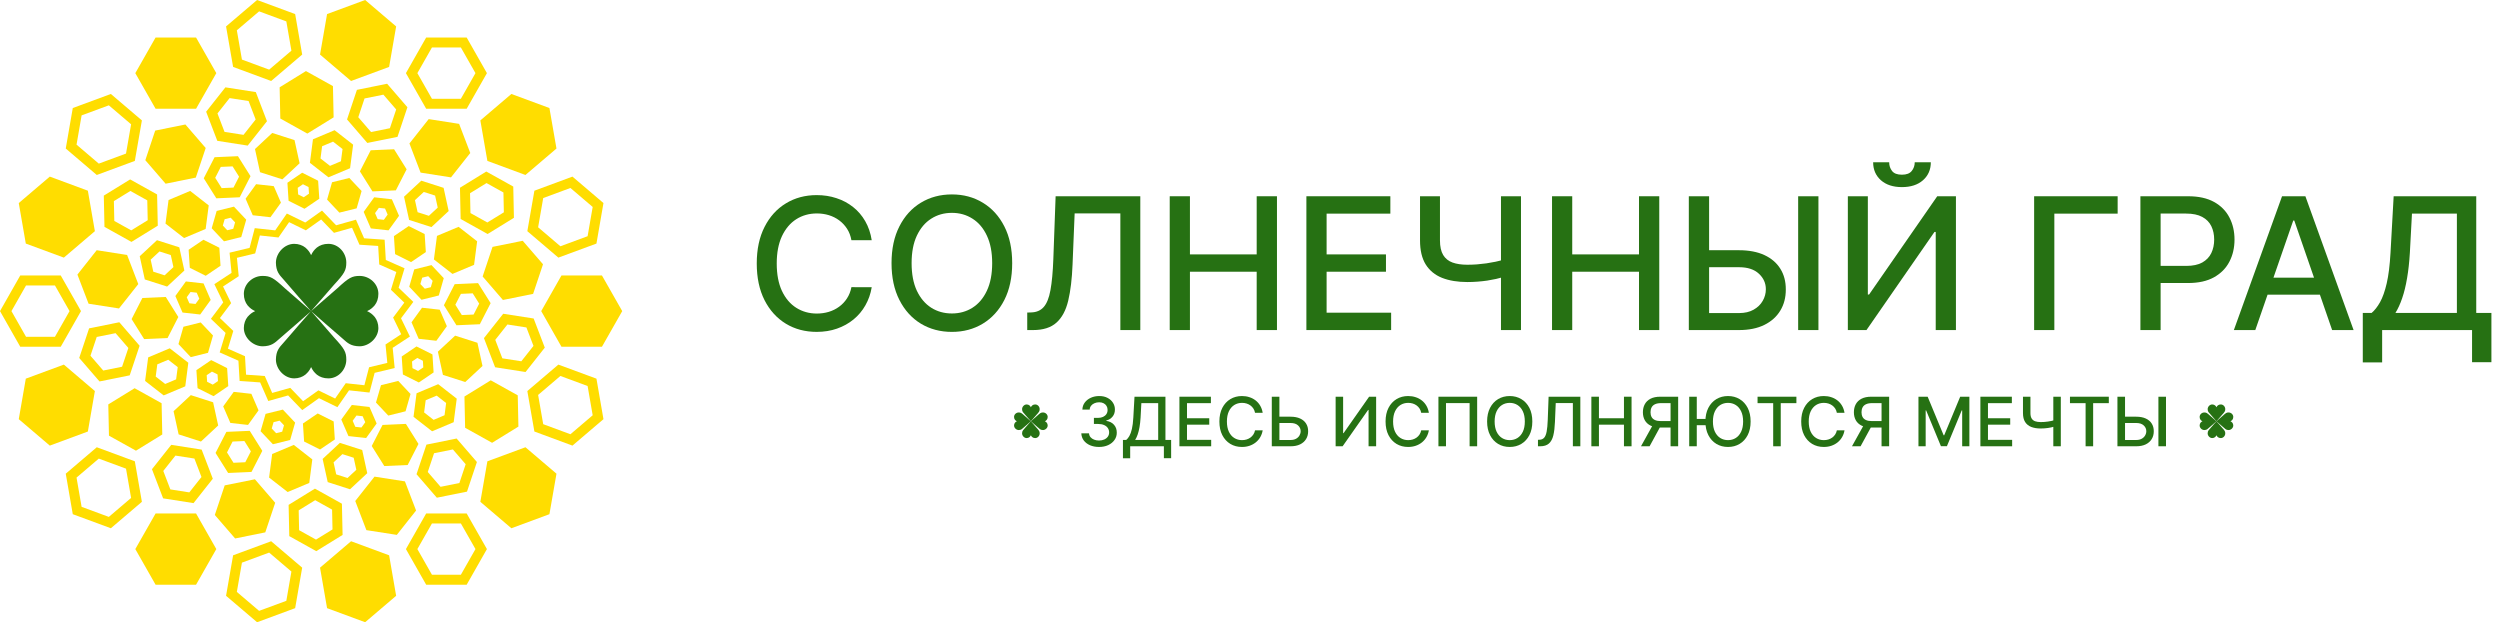 <?xml version="1.0" encoding="UTF-8"?> <svg xmlns="http://www.w3.org/2000/svg" width="225" height="56" viewBox="0 0 225 56" fill="none"> <path d="M78.455 21.62H76.628C76.558 21.23 76.427 20.887 76.236 20.59C76.044 20.294 75.81 20.042 75.533 19.836C75.256 19.629 74.946 19.473 74.602 19.367C74.262 19.262 73.901 19.21 73.519 19.21C72.828 19.21 72.209 19.383 71.662 19.73C71.12 20.077 70.691 20.586 70.374 21.257C70.062 21.928 69.906 22.747 69.906 23.715C69.906 24.69 70.062 25.513 70.374 26.183C70.691 26.854 71.122 27.361 71.668 27.705C72.215 28.048 72.83 28.22 73.513 28.22C73.892 28.22 74.251 28.169 74.59 28.067C74.934 27.962 75.244 27.808 75.521 27.605C75.799 27.402 76.033 27.155 76.224 26.862C76.419 26.566 76.554 26.226 76.628 25.844L78.455 25.85C78.358 26.439 78.168 26.981 77.887 27.477C77.61 27.968 77.253 28.393 76.816 28.752C76.382 29.107 75.886 29.382 75.328 29.577C74.77 29.772 74.161 29.869 73.501 29.869C72.463 29.869 71.538 29.624 70.726 29.132C69.914 28.637 69.273 27.929 68.805 27.009C68.34 26.088 68.108 24.99 68.108 23.715C68.108 22.435 68.342 21.337 68.811 20.421C69.279 19.5 69.919 18.794 70.731 18.303C71.543 17.807 72.467 17.56 73.501 17.56C74.138 17.56 74.731 17.651 75.281 17.835C75.836 18.014 76.333 18.279 76.775 18.63C77.216 18.977 77.581 19.403 77.87 19.906C78.158 20.405 78.354 20.977 78.455 21.62Z" fill="#267113"></path> <path d="M91.097 23.684C91.097 24.97 90.861 26.076 90.39 27.001C89.919 27.922 89.274 28.631 88.454 29.129C87.638 29.623 86.71 29.87 85.67 29.87C84.627 29.87 83.695 29.623 82.875 29.129C82.059 28.631 81.415 27.92 80.945 26.995C80.474 26.07 80.238 24.966 80.238 23.684C80.238 22.399 80.474 21.295 80.945 20.374C81.415 19.449 82.059 18.739 82.875 18.245C83.695 17.747 84.627 17.498 85.67 17.498C86.71 17.498 87.638 17.747 88.454 18.245C89.274 18.739 89.919 19.449 90.39 20.374C90.861 21.295 91.097 22.399 91.097 23.684ZM89.296 23.684C89.296 22.704 89.137 21.879 88.819 21.209C88.505 20.535 88.073 20.025 87.524 19.68C86.979 19.331 86.361 19.157 85.67 19.157C84.976 19.157 84.356 19.331 83.811 19.68C83.265 20.025 82.834 20.535 82.516 21.209C82.202 21.879 82.045 22.704 82.045 23.684C82.045 24.664 82.202 25.491 82.516 26.166C82.834 26.836 83.265 27.346 83.811 27.695C84.356 28.04 84.976 28.212 85.67 28.212C86.361 28.212 86.979 28.04 87.524 27.695C88.073 27.346 88.505 26.836 88.819 26.166C89.137 25.491 89.296 24.664 89.296 23.684Z" fill="#267113"></path> <path d="M92.451 29.706V28.13L92.805 28.118C93.283 28.106 93.66 27.944 93.935 27.63C94.213 27.316 94.415 26.811 94.541 26.113C94.67 25.415 94.757 24.484 94.8 23.32L95.006 17.663H102.627V29.706H100.832V19.204H96.718L96.53 23.802C96.479 25.092 96.35 26.176 96.141 27.054C95.934 27.928 95.581 28.588 95.082 29.035C94.588 29.482 93.884 29.706 92.969 29.706H92.451Z" fill="#267113"></path> <path d="M105.275 29.706V17.663H107.094V22.896H113.102V17.663H114.927V29.706H113.102V24.455H107.094V29.706H105.275Z" fill="#267113"></path> <path d="M117.575 29.706V17.663H125.132V19.227H119.394V22.896H124.737V24.455H119.394V28.142H125.202V29.706H117.575Z" fill="#267113"></path> <path d="M127.802 17.663H129.597V21.638C129.597 22.191 129.693 22.628 129.885 22.949C130.078 23.267 130.356 23.492 130.721 23.626C131.09 23.759 131.537 23.826 132.063 23.826C132.341 23.826 132.624 23.816 132.91 23.796C133.201 23.773 133.489 23.741 133.775 23.702C134.062 23.659 134.338 23.61 134.605 23.555C134.876 23.496 135.127 23.431 135.359 23.361V24.907C135.131 24.982 134.89 25.049 134.635 25.107C134.384 25.162 134.121 25.211 133.846 25.254C133.571 25.294 133.285 25.325 132.987 25.348C132.689 25.372 132.381 25.384 132.063 25.384C131.184 25.384 130.425 25.258 129.785 25.007C129.15 24.753 128.659 24.351 128.314 23.802C127.973 23.253 127.802 22.532 127.802 21.638V17.663ZM135.088 17.663H136.889V29.706H135.088V17.663Z" fill="#267113"></path> <path d="M139.683 29.706V17.663H141.501V22.896H147.51V17.663H149.334V29.706H147.51V24.455H141.501V29.706H139.683Z" fill="#267113"></path> <path d="M153.26 22.52H156.508C157.403 22.52 158.164 22.665 158.792 22.955C159.419 23.245 159.898 23.655 160.228 24.184C160.561 24.713 160.726 25.337 160.722 26.054C160.726 26.771 160.561 27.404 160.228 27.953C159.898 28.502 159.419 28.931 158.792 29.241C158.164 29.551 157.403 29.706 156.508 29.706H151.994V17.663H153.819V28.177H156.508C157.03 28.177 157.47 28.075 157.827 27.871C158.188 27.667 158.46 27.403 158.645 27.077C158.833 26.752 158.927 26.403 158.927 26.03C158.927 25.49 158.719 25.025 158.303 24.637C157.887 24.245 157.289 24.049 156.508 24.049H153.26V22.52ZM163.659 17.663V29.706H161.834V17.663H163.659Z" fill="#267113"></path> <path d="M166.306 17.663H168.106V26.507H168.218L174.351 17.663H176.034V29.706H174.215V20.874H174.103L167.983 29.706H166.306V17.663ZM172.326 14.605H173.774C173.774 15.268 173.538 15.807 173.068 16.223C172.601 16.634 171.969 16.84 171.173 16.84C170.38 16.84 169.75 16.634 169.283 16.223C168.817 15.807 168.583 15.268 168.583 14.605H170.025C170.025 14.899 170.111 15.16 170.284 15.387C170.457 15.611 170.753 15.723 171.173 15.723C171.585 15.723 171.879 15.611 172.055 15.387C172.236 15.164 172.326 14.903 172.326 14.605Z" fill="#267113"></path> <path d="M190.588 17.663V19.227H184.891V29.706H183.072V17.663H190.588Z" fill="#267113"></path> <path d="M192.637 29.706V17.663H196.933C197.871 17.663 198.648 17.834 199.264 18.175C199.88 18.516 200.341 18.982 200.647 19.574C200.953 20.162 201.106 20.825 201.106 21.562C201.106 22.302 200.951 22.969 200.641 23.561C200.335 24.149 199.872 24.615 199.252 24.96C198.636 25.301 197.861 25.472 196.927 25.472H193.973V23.931H196.763C197.355 23.931 197.836 23.829 198.204 23.626C198.573 23.418 198.844 23.136 199.017 22.779C199.189 22.422 199.276 22.016 199.276 21.562C199.276 21.107 199.189 20.703 199.017 20.35C198.844 19.997 198.571 19.721 198.199 19.521C197.83 19.321 197.343 19.221 196.739 19.221H194.456V29.706H192.637Z" fill="#267113"></path> <path d="M202.977 29.706H201.047L205.384 17.663H207.485L211.823 29.706H209.892L206.485 19.851H206.391L202.977 29.706ZM203.301 24.99H209.563V26.519H203.301V24.99Z" fill="#267113"></path> <path d="M212.651 32.616V28.165H213.445C213.716 27.938 213.969 27.614 214.205 27.195C214.44 26.775 214.64 26.209 214.805 25.495C214.97 24.782 215.084 23.867 215.146 22.749L215.429 17.663H222.862V28.165H224.227V32.599H222.485V29.706H214.393V32.616H212.651ZM215.588 28.165H221.12V19.227H217.077L216.888 22.749C216.837 23.6 216.753 24.364 216.635 25.043C216.521 25.721 216.374 26.321 216.194 26.842C216.017 27.36 215.815 27.8 215.588 28.165Z" fill="#267113"></path> <path d="M92.778 37.914C92.775 37.911 92.753 37.886 92.751 37.883C92.566 37.675 92.422 37.509 92.265 37.326C92.093 37.116 91.993 37.073 91.987 36.825C91.987 36.606 92.179 36.4 92.398 36.4C92.494 36.4 92.586 36.433 92.649 36.484C92.711 36.538 92.743 36.58 92.778 36.654C92.813 36.58 92.846 36.538 92.908 36.484C92.975 36.432 93.06 36.4 93.166 36.4C93.395 36.4 93.57 36.602 93.57 36.82C93.57 36.996 93.529 37.067 93.29 37.326C93.13 37.513 92.987 37.675 92.804 37.883C92.802 37.886 92.781 37.911 92.778 37.914Z" fill="#267113"></path> <path d="M92.778 37.914C92.775 37.917 92.753 37.941 92.751 37.944C92.566 38.153 92.422 38.319 92.265 38.501C92.093 38.712 91.993 38.754 91.987 39.002C91.987 39.221 92.179 39.427 92.398 39.427C92.494 39.427 92.586 39.395 92.649 39.343C92.711 39.289 92.743 39.248 92.778 39.173C92.813 39.248 92.846 39.289 92.908 39.343C92.975 39.396 93.06 39.427 93.166 39.427C93.395 39.427 93.57 39.225 93.57 39.007C93.57 38.832 93.529 38.76 93.29 38.501C93.13 38.314 92.987 38.153 92.804 37.944C92.802 37.941 92.781 37.917 92.778 37.914Z" fill="#267113"></path> <path d="M92.778 37.914C92.781 37.917 92.806 37.939 92.809 37.941C93.017 38.126 93.183 38.27 93.366 38.427C93.576 38.599 93.619 38.699 93.867 38.705C94.086 38.705 94.292 38.513 94.292 38.294C94.292 38.197 94.259 38.106 94.208 38.043C94.154 37.981 94.112 37.949 94.038 37.914C94.112 37.879 94.154 37.846 94.208 37.784C94.26 37.717 94.292 37.632 94.292 37.525C94.292 37.297 94.09 37.122 93.872 37.122C93.696 37.122 93.625 37.163 93.366 37.402C93.179 37.562 93.017 37.705 92.809 37.888C92.806 37.89 92.781 37.911 92.778 37.914Z" fill="#267113"></path> <path d="M92.778 37.914C92.775 37.917 92.751 37.939 92.748 37.941C92.539 38.126 92.373 38.27 92.191 38.427C91.981 38.599 91.938 38.699 91.69 38.705C91.471 38.705 91.265 38.513 91.265 38.294C91.265 38.197 91.297 38.106 91.349 38.043C91.403 37.981 91.445 37.949 91.519 37.914C91.445 37.879 91.403 37.846 91.349 37.784C91.296 37.717 91.265 37.632 91.265 37.525C91.265 37.297 91.467 37.122 91.685 37.122C91.861 37.122 91.932 37.163 92.191 37.402C92.378 37.562 92.539 37.705 92.748 37.888C92.751 37.89 92.775 37.911 92.778 37.914Z" fill="#267113"></path> <path d="M98.913 40.226C98.611 40.226 98.34 40.175 98.102 40.072C97.865 39.968 97.678 39.825 97.539 39.642C97.403 39.458 97.329 39.245 97.319 39.002H98.011C98.02 39.134 98.065 39.249 98.146 39.346C98.228 39.442 98.335 39.516 98.468 39.568C98.6 39.621 98.747 39.647 98.909 39.647C99.087 39.647 99.244 39.616 99.381 39.555C99.519 39.494 99.627 39.409 99.705 39.3C99.783 39.19 99.822 39.063 99.822 38.919C99.822 38.77 99.783 38.638 99.705 38.525C99.629 38.41 99.516 38.32 99.368 38.255C99.221 38.19 99.043 38.157 98.834 38.157H98.452V37.608H98.834C99.002 37.608 99.149 37.578 99.275 37.519C99.403 37.459 99.503 37.376 99.575 37.27C99.647 37.163 99.683 37.037 99.683 36.894C99.683 36.756 99.651 36.636 99.588 36.534C99.526 36.431 99.438 36.35 99.324 36.292C99.21 36.234 99.077 36.205 98.922 36.205C98.775 36.205 98.638 36.232 98.51 36.286C98.383 36.338 98.28 36.414 98.201 36.512C98.122 36.61 98.079 36.727 98.073 36.863H97.414C97.421 36.622 97.493 36.41 97.63 36.227C97.768 36.044 97.95 35.901 98.177 35.798C98.403 35.695 98.655 35.643 98.931 35.643C99.221 35.643 99.471 35.699 99.681 35.811C99.893 35.921 100.056 36.069 100.17 36.253C100.287 36.438 100.344 36.639 100.342 36.859C100.344 37.108 100.273 37.321 100.131 37.495C99.99 37.669 99.801 37.786 99.566 37.845V37.88C99.866 37.925 100.098 38.043 100.263 38.233C100.429 38.423 100.512 38.659 100.51 38.941C100.512 39.186 100.442 39.406 100.303 39.601C100.165 39.796 99.976 39.949 99.736 40.061C99.496 40.171 99.222 40.226 98.913 40.226Z" fill="#267113"></path> <path d="M101.064 41.243V39.594H101.361C101.463 39.51 101.558 39.39 101.646 39.235C101.734 39.08 101.809 38.87 101.871 38.606C101.933 38.341 101.975 38.002 101.999 37.588L102.105 35.704H104.89V39.594H105.402V41.237H104.749V40.165H101.716V41.243H101.064ZM102.164 39.594H104.237V36.284H102.722L102.652 37.588C102.632 37.904 102.601 38.187 102.557 38.438C102.514 38.689 102.459 38.911 102.391 39.104C102.325 39.296 102.249 39.459 102.164 39.594Z" fill="#267113"></path> <path d="M106.148 40.165V35.704H108.98V36.284H106.83V37.643H108.832V38.22H106.83V39.586H109.006V40.165H106.148Z" fill="#267113"></path> <path d="M113.642 37.155H112.954C112.927 37.01 112.878 36.882 112.806 36.772C112.734 36.661 112.645 36.568 112.541 36.491C112.437 36.414 112.32 36.356 112.19 36.316C112.063 36.277 111.927 36.258 111.782 36.258C111.522 36.258 111.289 36.322 111.083 36.451C110.879 36.581 110.717 36.77 110.598 37.02C110.481 37.27 110.422 37.575 110.422 37.935C110.422 38.298 110.481 38.604 110.598 38.854C110.717 39.104 110.88 39.292 111.086 39.42C111.291 39.548 111.523 39.612 111.78 39.612C111.923 39.612 112.058 39.593 112.186 39.555C112.315 39.516 112.432 39.459 112.537 39.383C112.641 39.308 112.729 39.215 112.801 39.107C112.875 38.996 112.926 38.87 112.954 38.728L113.642 38.73C113.605 38.949 113.534 39.151 113.428 39.335C113.323 39.518 113.189 39.676 113.024 39.81C112.861 39.942 112.674 40.045 112.464 40.117C112.254 40.19 112.024 40.226 111.776 40.226C111.385 40.226 111.036 40.135 110.73 39.952C110.425 39.767 110.184 39.504 110.007 39.161C109.832 38.818 109.745 38.41 109.745 37.935C109.745 37.458 109.833 37.05 110.009 36.708C110.186 36.366 110.427 36.103 110.733 35.92C111.038 35.736 111.386 35.643 111.776 35.643C112.015 35.643 112.239 35.677 112.446 35.746C112.655 35.812 112.842 35.911 113.009 36.042C113.175 36.171 113.312 36.329 113.421 36.517C113.53 36.703 113.603 36.915 113.642 37.155Z" fill="#267113"></path> <path d="M114.936 37.503H116.153C116.488 37.503 116.773 37.557 117.009 37.665C117.244 37.772 117.423 37.924 117.547 38.12C117.672 38.316 117.734 38.547 117.732 38.812C117.734 39.078 117.672 39.313 117.547 39.516C117.423 39.719 117.244 39.878 117.009 39.993C116.773 40.108 116.488 40.165 116.153 40.165H114.461V35.704H115.145V39.599H116.153C116.349 39.599 116.513 39.561 116.647 39.486C116.782 39.41 116.884 39.312 116.954 39.191C117.024 39.071 117.059 38.942 117.059 38.804C117.059 38.603 116.981 38.431 116.826 38.288C116.67 38.142 116.446 38.07 116.153 38.07H114.936V37.503Z" fill="#267113"></path> <path d="M120.207 35.704H120.881V38.98H120.923L123.221 35.704H123.852V40.165H123.171V36.894H123.129L120.835 40.165H120.207V35.704Z" fill="#267113"></path> <path d="M128.598 37.155H127.909C127.883 37.01 127.834 36.882 127.762 36.772C127.69 36.661 127.601 36.568 127.497 36.491C127.393 36.414 127.276 36.356 127.146 36.316C127.018 36.277 126.882 36.258 126.738 36.258C126.478 36.258 126.245 36.322 126.039 36.451C125.835 36.581 125.673 36.77 125.554 37.02C125.436 37.27 125.378 37.575 125.378 37.935C125.378 38.298 125.436 38.604 125.554 38.854C125.673 39.104 125.836 39.292 126.041 39.42C126.247 39.548 126.479 39.612 126.736 39.612C126.879 39.612 127.014 39.593 127.142 39.555C127.271 39.516 127.388 39.459 127.493 39.383C127.597 39.308 127.685 39.215 127.757 39.107C127.831 38.996 127.882 38.87 127.909 38.728L128.598 38.73C128.561 38.949 128.489 39.151 128.384 39.335C128.279 39.518 128.145 39.676 127.98 39.81C127.817 39.942 127.63 40.045 127.42 40.117C127.21 40.19 126.98 40.226 126.732 40.226C126.341 40.226 125.992 40.135 125.686 39.952C125.381 39.767 125.139 39.504 124.963 39.161C124.788 38.818 124.701 38.41 124.701 37.935C124.701 37.458 124.789 37.05 124.965 36.708C125.142 36.366 125.383 36.103 125.689 35.92C125.994 35.736 126.342 35.643 126.732 35.643C126.971 35.643 127.195 35.677 127.402 35.746C127.611 35.812 127.798 35.911 127.965 36.042C128.131 36.171 128.268 36.329 128.377 36.517C128.486 36.703 128.559 36.915 128.598 37.155Z" fill="#267113"></path> <path d="M132.944 35.704V40.165H132.265V36.279H130.139V40.165H129.459V35.704H132.944Z" fill="#267113"></path> <path d="M137.909 37.935C137.909 38.411 137.821 38.821 137.645 39.163C137.468 39.504 137.226 39.767 136.919 39.952C136.613 40.135 136.266 40.226 135.876 40.226C135.485 40.226 135.136 40.135 134.828 39.952C134.523 39.767 134.281 39.504 134.105 39.161C133.929 38.818 133.84 38.41 133.84 37.935C133.84 37.458 133.929 37.05 134.105 36.708C134.281 36.366 134.523 36.103 134.828 35.92C135.136 35.736 135.485 35.643 135.876 35.643C136.266 35.643 136.613 35.736 136.919 35.92C137.226 36.103 137.468 36.366 137.645 36.708C137.821 37.05 137.909 37.458 137.909 37.935ZM137.234 37.935C137.234 37.572 137.175 37.266 137.056 37.018C136.938 36.768 136.776 36.579 136.571 36.451C136.366 36.322 136.135 36.258 135.876 36.258C135.616 36.258 135.383 36.322 135.179 36.451C134.975 36.579 134.813 36.768 134.694 37.018C134.576 37.266 134.517 37.572 134.517 37.935C134.517 38.298 134.576 38.604 134.694 38.854C134.813 39.102 134.975 39.291 135.179 39.42C135.383 39.548 135.616 39.612 135.876 39.612C136.135 39.612 136.366 39.548 136.571 39.42C136.776 39.291 136.938 39.102 137.056 38.854C137.175 38.604 137.234 38.298 137.234 37.935Z" fill="#267113"></path> <path d="M138.417 40.165V39.581L138.549 39.577C138.729 39.573 138.87 39.512 138.973 39.396C139.077 39.28 139.153 39.093 139.2 38.834C139.249 38.576 139.281 38.231 139.297 37.8L139.374 35.704H142.23V40.165H141.558V36.275H140.016L139.945 37.978C139.926 38.456 139.878 38.858 139.8 39.183C139.722 39.507 139.59 39.751 139.403 39.917C139.218 40.082 138.954 40.165 138.611 40.165H138.417Z" fill="#267113"></path> <path d="M143.223 40.165V35.704H143.904V37.643H146.156V35.704H146.84V40.165H146.156V38.22H143.904V40.165H143.223Z" fill="#267113"></path> <path d="M151.034 40.165H150.351V36.282H149.495C149.271 36.282 149.09 36.315 148.95 36.382C148.81 36.447 148.708 36.541 148.644 36.665C148.579 36.788 148.547 36.934 148.547 37.103C148.547 37.27 148.579 37.413 148.644 37.532C148.708 37.651 148.81 37.742 148.948 37.804C149.086 37.867 149.266 37.898 149.488 37.898H150.646V38.477H149.424C149.076 38.477 148.785 38.42 148.553 38.305C148.322 38.19 148.149 38.03 148.033 37.824C147.918 37.616 147.861 37.376 147.861 37.103C147.861 36.828 147.918 36.586 148.033 36.377C148.147 36.167 148.32 36.002 148.551 35.883C148.783 35.764 149.074 35.704 149.422 35.704H151.034V40.165ZM148.805 38.153H149.559L148.463 40.165H147.689L148.805 38.153Z" fill="#267113"></path> <path d="M152.71 35.704V40.165H152.029V35.704H152.71ZM153.692 37.706V38.27H152.291V37.706H153.692ZM157.556 37.935C157.556 38.411 157.467 38.821 157.291 39.163C157.114 39.504 156.873 39.767 156.565 39.952C156.26 40.135 155.912 40.226 155.522 40.226C155.131 40.226 154.782 40.135 154.475 39.952C154.169 39.767 153.928 39.504 153.751 39.161C153.575 38.818 153.487 38.41 153.487 37.935C153.487 37.458 153.575 37.05 153.751 36.708C153.928 36.366 154.169 36.103 154.475 35.92C154.782 35.736 155.131 35.643 155.522 35.643C155.912 35.643 156.26 35.736 156.565 35.92C156.873 36.103 157.114 36.366 157.291 36.708C157.467 37.05 157.556 37.458 157.556 37.935ZM156.881 37.935C156.881 37.572 156.821 37.266 156.702 37.018C156.584 36.768 156.423 36.579 156.217 36.451C156.013 36.322 155.781 36.258 155.522 36.258C155.262 36.258 155.03 36.322 154.825 36.451C154.621 36.579 154.459 36.768 154.34 37.018C154.222 37.266 154.164 37.572 154.164 37.935C154.164 38.298 154.222 38.604 154.34 38.854C154.459 39.102 154.621 39.291 154.825 39.42C155.03 39.548 155.262 39.612 155.522 39.612C155.781 39.612 156.013 39.548 156.217 39.42C156.423 39.291 156.584 39.102 156.702 38.854C156.821 38.604 156.881 38.298 156.881 37.935Z" fill="#267113"></path> <path d="M158.18 36.284V35.704H161.676V36.284H160.267V40.165H159.587V36.284H158.18Z" fill="#267113"></path> <path d="M166.006 37.155H165.317C165.291 37.01 165.242 36.882 165.17 36.772C165.098 36.661 165.009 36.568 164.905 36.491C164.801 36.414 164.684 36.356 164.554 36.316C164.427 36.277 164.291 36.258 164.146 36.258C163.886 36.258 163.653 36.322 163.447 36.451C163.243 36.581 163.081 36.77 162.962 37.02C162.844 37.27 162.786 37.575 162.786 37.935C162.786 38.298 162.844 38.604 162.962 38.854C163.081 39.104 163.244 39.292 163.45 39.42C163.655 39.548 163.887 39.612 164.144 39.612C164.287 39.612 164.422 39.593 164.55 39.555C164.679 39.516 164.796 39.459 164.901 39.383C165.005 39.308 165.093 39.215 165.165 39.107C165.239 38.996 165.29 38.87 165.317 38.728L166.006 38.73C165.969 38.949 165.898 39.151 165.792 39.335C165.687 39.518 165.553 39.676 165.388 39.81C165.225 39.942 165.038 40.045 164.828 40.117C164.618 40.19 164.388 40.226 164.14 40.226C163.749 40.226 163.4 40.135 163.094 39.952C162.789 39.767 162.548 39.504 162.371 39.161C162.196 38.818 162.109 38.41 162.109 37.935C162.109 37.458 162.197 37.05 162.373 36.708C162.55 36.366 162.791 36.103 163.097 35.92C163.402 35.736 163.75 35.643 164.14 35.643C164.379 35.643 164.603 35.677 164.81 35.746C165.019 35.812 165.206 35.911 165.373 36.042C165.539 36.171 165.676 36.329 165.785 36.517C165.894 36.703 165.967 36.915 166.006 37.155Z" fill="#267113"></path> <path d="M170.023 40.165H169.34V36.282H168.484C168.26 36.282 168.079 36.315 167.939 36.382C167.799 36.447 167.697 36.541 167.633 36.665C167.568 36.788 167.536 36.934 167.536 37.103C167.536 37.27 167.568 37.413 167.633 37.532C167.697 37.651 167.799 37.742 167.937 37.804C168.075 37.867 168.255 37.898 168.477 37.898H169.635V38.477H168.413C168.065 38.477 167.774 38.42 167.542 38.305C167.311 38.19 167.138 38.03 167.022 37.824C166.907 37.616 166.85 37.376 166.85 37.103C166.85 36.828 166.907 36.586 167.022 36.377C167.136 36.167 167.309 36.002 167.54 35.883C167.772 35.764 168.063 35.704 168.411 35.704H170.023V40.165ZM167.794 38.153H168.548L167.452 40.165H166.678L167.794 38.153Z" fill="#267113"></path> <path d="M172.661 35.704H173.489L174.926 39.172H174.979L176.417 35.704H177.244V40.165H176.596V36.937H176.554L175.222 40.159H174.684L173.352 36.935H173.31V40.165H172.661V35.704Z" fill="#267113"></path> <path d="M178.235 40.165V35.704H181.067V36.284H178.917V37.643H180.919V38.22H178.917V39.586H181.093V40.165H178.235Z" fill="#267113"></path> <path d="M182.068 35.704H182.74V37.177C182.74 37.382 182.776 37.543 182.848 37.662C182.92 37.78 183.025 37.864 183.161 37.913C183.3 37.962 183.467 37.987 183.664 37.987C183.769 37.987 183.874 37.983 183.982 37.976C184.091 37.967 184.199 37.956 184.306 37.941C184.413 37.925 184.517 37.907 184.617 37.887C184.718 37.865 184.813 37.841 184.899 37.815V38.388C184.814 38.415 184.724 38.44 184.628 38.462C184.534 38.482 184.435 38.5 184.332 38.516C184.23 38.531 184.122 38.542 184.01 38.551C183.899 38.56 183.783 38.564 183.664 38.564C183.335 38.564 183.05 38.518 182.811 38.425C182.573 38.33 182.389 38.182 182.259 37.978C182.131 37.775 182.068 37.508 182.068 37.177V35.704ZM184.798 35.704H185.473V40.165H184.798V35.704Z" fill="#267113"></path> <path d="M186.297 36.284V35.704H189.793V36.284H188.383V40.165H187.704V36.284H186.297Z" fill="#267113"></path> <path d="M191.044 37.503H192.261C192.596 37.503 192.881 37.557 193.117 37.665C193.352 37.772 193.531 37.924 193.655 38.12C193.78 38.316 193.841 38.547 193.84 38.812C193.841 39.078 193.78 39.313 193.655 39.516C193.531 39.719 193.352 39.878 193.117 39.993C192.881 40.108 192.596 40.165 192.261 40.165H190.569V35.704H191.253V39.599H192.261C192.456 39.599 192.621 39.561 192.755 39.486C192.89 39.41 192.992 39.312 193.061 39.191C193.132 39.071 193.167 38.942 193.167 38.804C193.167 38.603 193.089 38.431 192.934 38.288C192.778 38.142 192.553 38.07 192.261 38.07H191.044V37.503ZM194.94 35.704V40.165H194.257V35.704H194.94Z" fill="#267113"></path> <path d="M199.481 37.914C199.478 37.911 199.456 37.886 199.453 37.883C199.269 37.675 199.125 37.509 198.968 37.326C198.796 37.116 198.695 37.073 198.689 36.825C198.689 36.606 198.882 36.4 199.1 36.4C199.197 36.4 199.288 36.433 199.351 36.484C199.414 36.538 199.446 36.58 199.481 36.654C199.516 36.58 199.548 36.538 199.61 36.484C199.677 36.432 199.763 36.4 199.869 36.4C200.098 36.4 200.273 36.602 200.273 36.82C200.273 36.996 200.232 37.067 199.992 37.326C199.833 37.513 199.689 37.675 199.507 37.883C199.504 37.886 199.484 37.911 199.481 37.914Z" fill="#267113"></path> <path d="M199.481 37.914C199.478 37.917 199.456 37.941 199.453 37.944C199.269 38.153 199.125 38.319 198.968 38.501C198.796 38.712 198.695 38.754 198.689 39.002C198.689 39.221 198.882 39.427 199.1 39.427C199.197 39.427 199.288 39.395 199.351 39.343C199.414 39.289 199.446 39.248 199.481 39.173C199.516 39.248 199.548 39.289 199.61 39.343C199.677 39.396 199.763 39.427 199.869 39.427C200.098 39.427 200.273 39.225 200.273 39.007C200.273 38.832 200.232 38.76 199.992 38.501C199.833 38.314 199.689 38.153 199.507 37.944C199.504 37.941 199.484 37.917 199.481 37.914Z" fill="#267113"></path> <path d="M199.481 37.914C199.484 37.917 199.509 37.939 199.511 37.941C199.72 38.126 199.886 38.27 200.069 38.427C200.279 38.599 200.322 38.699 200.57 38.705C200.789 38.705 200.995 38.513 200.995 38.294C200.995 38.197 200.962 38.106 200.911 38.043C200.857 37.981 200.815 37.949 200.74 37.914C200.815 37.879 200.857 37.846 200.911 37.784C200.963 37.717 200.995 37.632 200.995 37.525C200.995 37.297 200.793 37.122 200.574 37.122C200.399 37.122 200.328 37.163 200.069 37.402C199.881 37.562 199.72 37.705 199.511 37.888C199.509 37.89 199.484 37.911 199.481 37.914Z" fill="#267113"></path> <path d="M199.481 37.914C199.478 37.917 199.453 37.939 199.451 37.941C199.242 38.126 199.076 38.27 198.893 38.427C198.683 38.599 198.641 38.699 198.392 38.705C198.173 38.705 197.968 38.513 197.968 38.294C197.968 38.197 198 38.106 198.051 38.043C198.105 37.981 198.147 37.949 198.222 37.914C198.147 37.879 198.105 37.846 198.051 37.784C197.999 37.717 197.968 37.632 197.968 37.525C197.968 37.297 198.17 37.122 198.388 37.122C198.563 37.122 198.634 37.163 198.893 37.402C199.081 37.562 199.242 37.705 199.451 37.888C199.453 37.89 199.478 37.911 199.481 37.914Z" fill="#267113"></path> <path fill-rule="evenodd" clip-rule="evenodd" d="M27.472 20.027L25.816 19.218L24.768 20.733L22.927 20.533L22.464 22.307L20.661 22.741L20.84 24.559L19.291 25.574L20.089 27.218L18.982 28.692L20.304 29.963L19.772 31.719L21.458 32.464L21.565 34.288L23.412 34.417L24.145 36.091L25.93 35.588L27.201 36.909L28.709 35.836L30.364 36.645L31.413 35.13L33.254 35.33L33.717 33.556L35.52 33.122L35.341 31.304L36.89 30.288L36.092 28.644L37.199 27.17L35.877 25.899L36.409 24.144L34.723 23.399L34.616 21.575L32.769 21.446L32.036 19.772L30.25 20.275L28.98 18.953L27.472 20.027ZM28.901 19.753L27.527 20.731L26.019 19.994L25.063 21.374L23.387 21.192L22.965 22.808L21.322 23.203L21.485 24.859L20.074 25.784L20.802 27.282L19.793 28.625L20.997 29.783L20.512 31.381L22.049 32.06L22.146 33.722L23.829 33.84L24.496 35.364L26.123 34.907L27.28 36.11L28.654 35.132L30.162 35.869L31.117 34.489L32.794 34.671L33.216 33.055L34.858 32.66L34.696 31.003L36.107 30.079L35.379 28.581L36.388 27.238L35.184 26.08L35.669 24.481L34.132 23.803L34.035 22.141L32.352 22.023L31.684 20.498L30.058 20.956L28.901 19.753Z" fill="#FFDD00"></path> <path fill-rule="evenodd" clip-rule="evenodd" d="M28 28C28.009 28.009 28.047 28.055 28.074 28.088C28.088 28.105 28.1 28.118 28.103 28.122C28.276 28.32 28.44 28.506 28.599 28.687L28.599 28.687C29.109 29.268 29.558 29.779 30.046 30.351C31.002 31.387 31.167 31.672 31.167 32.373C31.167 33.246 30.466 34.054 29.553 34.054C29.126 34.054 28.786 33.928 28.517 33.719C28.269 33.502 28.139 33.336 28 33.037C27.86 33.336 27.73 33.502 27.482 33.719C27.23 33.924 26.864 34.054 26.477 34.054C25.604 34.054 24.832 33.231 24.832 32.355C24.851 31.582 25.099 31.307 25.533 30.827C25.656 30.691 25.794 30.537 25.947 30.351C26.574 29.62 27.15 28.956 27.89 28.122C27.898 28.112 27.97 28.032 27.994 28.006C27.968 28.03 27.888 28.101 27.878 28.11C27.044 28.849 26.38 29.425 25.649 30.053C25.463 30.205 25.31 30.343 25.173 30.467C24.693 30.9 24.418 31.148 23.645 31.167C22.769 31.167 21.946 30.396 21.946 29.523C21.946 29.136 22.076 28.77 22.281 28.518C22.498 28.27 22.665 28.14 22.963 28C22.665 27.86 22.498 27.731 22.281 27.482C22.072 27.214 21.946 26.873 21.946 26.447C21.946 25.533 22.754 24.833 23.627 24.833C24.328 24.833 24.614 24.997 25.649 25.954C26.221 26.442 26.732 26.891 27.313 27.401C27.494 27.559 27.681 27.724 27.878 27.897C27.882 27.9 27.896 27.911 27.913 27.925C27.941 27.95 27.979 27.982 27.995 27.995C27.973 27.971 27.898 27.888 27.89 27.878C27.15 27.044 26.574 26.38 25.947 25.649C25.794 25.463 25.656 25.31 25.533 25.173C25.099 24.693 24.851 24.418 24.832 23.645C24.832 22.769 25.604 21.946 26.477 21.946C26.864 21.946 27.23 22.076 27.482 22.281C27.73 22.498 27.86 22.665 28 22.963C28.139 22.665 28.269 22.498 28.517 22.281C28.786 22.072 29.126 21.946 29.553 21.946C30.466 21.946 31.167 22.754 31.167 23.627C31.167 24.328 31.002 24.614 30.046 25.649C29.558 26.221 29.109 26.732 28.599 27.313L28.599 27.313C28.44 27.494 28.276 27.681 28.103 27.878C28.1 27.882 28.088 27.896 28.074 27.913C28.047 27.945 28.009 27.991 28 28C28 28 28 28 28 28C28.008 27.992 28.054 27.953 28.088 27.925L28.088 27.925C28.105 27.911 28.118 27.9 28.122 27.897C28.32 27.724 28.507 27.559 28.687 27.401L28.687 27.401L28.687 27.401C29.268 26.891 29.779 26.442 30.351 25.954C31.387 24.997 31.672 24.833 32.373 24.833C33.246 24.833 34.054 25.533 34.054 26.447C34.054 26.873 33.928 27.214 33.719 27.482C33.502 27.731 33.336 27.86 33.037 28C33.336 28.14 33.502 28.27 33.719 28.518C33.924 28.77 34.054 29.136 34.054 29.523C34.054 30.396 33.231 31.167 32.355 31.167C31.582 31.148 31.307 30.9 30.827 30.467C30.691 30.343 30.537 30.205 30.351 30.053C29.62 29.425 28.956 28.85 28.122 28.11C28.111 28.1 28.012 28.012 28 28C28 28 28 28 28 28Z" fill="#267113"></path> <path fill-rule="evenodd" clip-rule="evenodd" d="M17.597 27.356L17.938 26.884L17.703 26.341L17.149 26.279L16.807 26.753L17.042 27.295L17.597 27.356ZM15.782 26.641L16.728 25.33L18.32 25.508L18.962 26.995L18.018 28.305L16.427 28.128L15.782 26.641Z" fill="#FFDD00"></path> <path d="M37.681 30.492L39.272 30.67L40.218 29.359L39.573 27.872L37.982 27.696L37.036 29.005L37.681 30.492Z" fill="#FFDD00"></path> <path fill-rule="evenodd" clip-rule="evenodd" d="M14.813 24.779L15.608 24.04L15.371 22.956L14.354 22.631L13.56 23.37L13.797 24.454L14.813 24.779ZM13.032 25.15L15.04 25.792L16.592 24.348L16.137 22.26L14.128 21.618L12.575 23.062L13.032 25.15Z" fill="#FFDD00"></path> <path d="M39.864 33.74L41.873 34.382L43.425 32.938L42.968 30.85L40.961 30.208L39.409 31.652L39.864 33.74Z" fill="#FFDD00"></path> <path fill-rule="evenodd" clip-rule="evenodd" d="M11.81 20.733L13.294 19.82L13.255 18.033L11.734 17.186L10.249 18.1L10.288 19.886L11.81 20.733ZM9.403 20.419L11.832 21.772L14.2 20.313L14.139 17.5L11.712 16.148L9.342 17.606L9.403 20.419Z" fill="#FFDD00"></path> <path d="M41.861 38.5L44.288 39.852L46.657 38.394L46.597 35.581L44.168 34.228L41.8 35.687L41.861 38.5Z" fill="#FFDD00"></path> <path fill-rule="evenodd" clip-rule="evenodd" d="M8.892 14.726L11.341 13.821L11.799 11.187L9.795 9.479L7.345 10.384L6.888 13.018L8.892 14.726ZM5.918 13.368L8.71 15.748L12.135 14.482L12.77 10.837L9.977 8.457L6.55 9.723L5.918 13.368Z" fill="#FFDD00"></path> <path d="M43.231 45.163L46.024 47.543L49.448 46.277L50.083 42.632L47.29 40.252L43.864 41.517L43.231 45.163Z" fill="#FFDD00"></path> <path d="M17.167 32.141L18.721 31.753L19.17 30.194L18.062 29.021L16.508 29.407L16.061 30.966L17.167 32.141Z" fill="#FFDD00"></path> <path fill-rule="evenodd" clip-rule="evenodd" d="M38.774 25.849L38.938 25.277L38.541 24.856L37.998 24.991L37.833 25.563L38.23 25.983L38.774 25.849ZM36.831 25.806L37.28 24.247L38.834 23.859L39.939 25.034L39.493 26.593L37.938 26.979L36.831 25.806Z" fill="#FFDD00"></path> <path d="M12.973 30.519L15.079 30.425L16.049 28.53L14.919 26.726L12.814 26.819L11.844 28.717L12.973 30.519Z" fill="#FFDD00"></path> <path fill-rule="evenodd" clip-rule="evenodd" d="M42.624 28.309L43.127 27.328L42.544 26.4L41.482 26.447L40.981 27.425L41.563 28.356L42.624 28.309ZM39.951 27.47L40.922 25.575L43.025 25.481L44.157 27.284L43.184 29.181L41.081 29.274L39.951 27.47Z" fill="#FFDD00"></path> <path d="M7.972 27.335L10.709 27.762L12.445 25.568L11.439 22.946L8.702 22.519L6.968 24.713L7.972 27.335Z" fill="#FFDD00"></path> <path fill-rule="evenodd" clip-rule="evenodd" d="M46.919 32.515L48.013 31.131L47.377 29.47L45.667 29.204L44.574 30.587L45.211 32.249L46.919 32.515ZM43.555 30.432L45.289 28.238L48.028 28.665L49.032 31.287L47.298 33.481L44.56 33.054L43.555 30.432Z" fill="#FFDD00"></path> <path d="M2.322 21.921L5.747 23.186L8.539 20.806L7.907 17.163L4.482 15.895L1.689 18.275L2.322 21.921Z" fill="#FFDD00"></path> <path fill-rule="evenodd" clip-rule="evenodd" d="M51.338 39.082L53.342 37.374L52.885 34.741L50.435 33.836L48.431 35.544L48.889 38.176L51.338 39.082ZM48.095 38.837L51.52 40.105L54.312 37.725L53.68 34.079L50.253 32.814L47.46 35.194L48.095 38.837Z" fill="#FFDD00"></path> <path fill-rule="evenodd" clip-rule="evenodd" d="M19.618 34.297L19.146 34.617L18.642 34.364L18.602 33.767L19.075 33.446L19.579 33.699L19.618 34.297ZM20.441 33.129L20.545 34.751L19.215 35.654L17.781 34.935L17.675 33.313L19.007 32.41L20.441 33.129Z" fill="#FFDD00"></path> <path d="M36.993 23.59L38.325 22.687L38.219 21.065L36.785 20.346L35.453 21.25L35.559 22.871L36.993 23.59Z" fill="#FFDD00"></path> <path fill-rule="evenodd" clip-rule="evenodd" d="M15.851 34.143L14.866 34.557L14.014 33.892L14.157 32.791L15.142 32.377L15.995 33.04L15.851 34.143ZM16.949 32.648L16.674 34.769L14.73 35.587L13.059 34.284L13.335 32.165L15.278 31.347L16.949 32.648Z" fill="#FFDD00"></path> <path d="M40.723 24.653L42.667 23.834L42.942 21.716L41.272 20.415L39.328 21.231L39.052 23.352L40.723 24.653Z" fill="#FFDD00"></path> <path fill-rule="evenodd" clip-rule="evenodd" d="M10.987 33.005L9.292 33.348L8.141 32.016L8.705 30.327L10.402 29.985L11.553 31.317L10.987 33.005ZM12.564 31.117L11.673 33.781L8.956 34.33L7.13 32.215L8.019 29.552L10.739 29.003L12.564 31.117Z" fill="#FFDD00"></path> <path d="M45.263 26.998L47.98 26.449L48.871 23.785L47.044 21.67L44.327 22.219L43.437 24.883L45.263 26.998Z" fill="#FFDD00"></path> <path fill-rule="evenodd" clip-rule="evenodd" d="M4.945 30.311L6.259 28L4.945 25.69H2.343L1.03 28L2.343 30.311H4.945ZM0 28L1.822 24.794H5.467L7.29 28L5.467 31.206H1.822L0 28Z" fill="#FFDD00"></path> <path d="M50.531 31.206H54.176L56 28L54.176 24.794H50.531L48.71 28L50.531 31.206Z" fill="#FFDD00"></path> <path d="M22.324 38.243L23.268 36.932L22.624 35.444L21.035 35.268L20.088 36.577L20.733 38.065L22.324 38.243Z" fill="#FFDD00"></path> <path fill-rule="evenodd" clip-rule="evenodd" d="M34.888 19.311L34.653 18.768L34.097 18.706L33.755 19.18L33.991 19.722L34.546 19.784L34.888 19.311ZM34.966 20.732L35.913 19.423L35.268 17.936L33.677 17.757L32.731 19.069L33.375 20.556L34.966 20.732Z" fill="#FFDD00"></path> <path d="M18.085 39.738L19.637 38.294L19.18 36.206L17.173 35.562L15.621 37.008L16.076 39.094L18.085 39.738Z" fill="#FFDD00"></path> <path fill-rule="evenodd" clip-rule="evenodd" d="M39.395 18.684L38.6 19.424L37.585 19.098L37.347 18.014L38.141 17.275L39.159 17.602L39.395 18.684ZM39.924 16.906L40.379 18.992L38.827 20.438L36.82 19.794L36.363 17.706L37.915 16.262L39.924 16.906Z" fill="#FFDD00"></path> <path d="M12.237 40.562L14.605 39.104L14.544 36.291L12.116 34.939L9.746 36.397L9.807 39.21L12.237 40.562Z" fill="#FFDD00"></path> <path fill-rule="evenodd" clip-rule="evenodd" d="M45.347 19.109L43.862 20.023L42.342 19.176L42.303 17.39L43.788 16.476L45.309 17.323L45.347 19.109ZM46.194 16.79L46.253 19.603L43.885 21.061L41.458 19.709L41.397 16.896L43.765 15.438L46.194 16.79Z" fill="#FFDD00"></path> <path d="M4.482 40.105L7.907 38.837L8.539 35.194L5.747 32.814L2.322 34.079L1.689 37.725L4.482 40.105Z" fill="#FFDD00"></path> <path fill-rule="evenodd" clip-rule="evenodd" d="M52.885 21.259L50.435 22.164L48.431 20.456L48.889 17.824L51.338 16.918L53.342 18.626L52.885 21.259ZM54.312 18.275L53.68 21.921L50.253 23.186L47.46 20.806L48.095 17.163L51.52 15.895L54.312 18.275Z" fill="#FFDD00"></path> <path fill-rule="evenodd" clip-rule="evenodd" d="M25.56 38.279L25.164 37.859L24.62 37.993L24.456 38.565L24.854 38.987L25.396 38.852L25.56 38.279ZM26.115 39.597L26.562 38.035L25.456 36.863L23.902 37.248L23.453 38.808L24.561 39.982L26.115 39.597Z" fill="#FFDD00"></path> <path d="M32.098 18.752L32.544 17.192L31.439 16.018L29.884 16.403L29.438 17.965L30.543 19.137L32.098 18.752Z" fill="#FFDD00"></path> <path fill-rule="evenodd" clip-rule="evenodd" d="M22.578 40.622L21.995 39.693L20.932 39.74L20.43 40.719L21.014 41.65L22.075 41.602L22.578 40.622ZM22.635 42.474L23.608 40.577L22.476 38.775L20.373 38.868L19.4 40.764L20.532 42.568L22.635 42.474Z" fill="#FFDD00"></path> <path d="M35.626 17.132L36.597 15.237L35.467 13.433L33.364 13.526L32.391 15.423L33.523 17.225L35.626 17.132Z" fill="#FFDD00"></path> <path fill-rule="evenodd" clip-rule="evenodd" d="M19.152 43.085L18.148 40.465L15.411 40.036L13.677 42.23L14.681 44.852L17.418 45.281L19.152 43.085ZM17.039 44.315L18.133 42.93L17.497 41.27L15.789 41.003L14.696 42.386L15.332 44.047L17.039 44.315Z" fill="#FFDD00"></path> <path d="M40.59 15.964L42.324 13.77L41.321 11.148L38.583 10.719L36.849 12.912L37.853 15.535L40.59 15.964Z" fill="#FFDD00"></path> <path fill-rule="evenodd" clip-rule="evenodd" d="M11.799 44.813L9.795 46.521L7.345 45.616L6.888 42.982L8.892 41.274L11.341 42.179L11.799 44.813ZM12.135 41.517L12.77 45.163L9.977 47.543L6.55 46.277L5.918 42.632L8.71 40.252L12.135 41.517Z" fill="#FFDD00"></path> <path d="M47.29 15.748L50.083 13.368L49.448 9.723L46.024 8.457L43.231 10.837L43.864 14.482L47.29 15.748Z" fill="#FFDD00"></path> <path d="M30.134 39.552L30.03 37.93L28.594 37.211L27.264 38.114L27.368 39.736L28.804 40.455L30.134 39.552Z" fill="#FFDD00"></path> <path fill-rule="evenodd" clip-rule="evenodd" d="M27.77 16.835L27.265 16.582L26.794 16.902L26.832 17.5L27.337 17.753L27.809 17.432L27.77 16.835ZM28.737 17.886L28.631 16.264L27.197 15.545L25.867 16.448L25.971 18.07L27.405 18.789L28.737 17.886Z" fill="#FFDD00"></path> <path d="M27.835 43.464L28.108 41.345L26.44 40.042L24.494 40.861L24.218 42.98L25.889 44.282L27.835 43.464Z" fill="#FFDD00"></path> <path fill-rule="evenodd" clip-rule="evenodd" d="M30.828 13.412L29.975 12.747L28.988 13.162L28.846 14.262L29.698 14.928L30.685 14.513L30.828 13.412ZM31.507 15.139L31.782 13.02L30.112 11.717L28.166 12.536L27.892 14.654L29.561 15.957L31.507 15.139Z" fill="#FFDD00"></path> <path d="M23.876 47.913L24.767 45.25L22.941 43.135L20.224 43.684L19.333 46.348L21.161 48.462L23.876 47.913Z" fill="#FFDD00"></path> <path fill-rule="evenodd" clip-rule="evenodd" d="M35.656 9.852L34.504 8.519L32.808 8.862L32.245 10.55L33.395 11.883L35.091 11.54L35.656 9.852ZM35.776 12.316L36.667 9.652L34.84 7.537L32.123 8.086L31.233 10.75L33.059 12.865L35.776 12.316Z" fill="#FFDD00"></path> <path d="M17.645 52.624L19.468 49.417L17.645 46.213H14.002L12.178 49.417L14.002 52.624H17.645Z" fill="#FFDD00"></path> <path fill-rule="evenodd" clip-rule="evenodd" d="M43.823 6.583L42 3.376H38.355L36.533 6.583L38.355 9.787H42L43.823 6.583ZM41.478 8.891L42.792 6.582L41.478 4.272H38.876L37.563 6.582L38.876 8.891H41.478Z" fill="#FFDD00"></path> <path fill-rule="evenodd" clip-rule="evenodd" d="M32.637 37.46L32.082 37.398L31.74 37.871L31.976 38.414L32.531 38.475L32.873 38.003L32.637 37.46ZM33.898 38.114L33.253 36.627L31.662 36.449L30.716 37.76L31.36 39.247L32.951 39.423L33.898 38.114Z" fill="#FFDD00"></path> <path d="M25.285 18.24L24.64 16.753L23.049 16.577L22.103 17.886L22.748 19.373L24.339 19.551L25.285 18.24Z" fill="#FFDD00"></path> <path fill-rule="evenodd" clip-rule="evenodd" d="M31.833 41.198L30.816 40.872L30.022 41.611L30.259 42.694L31.275 43.02L32.069 42.28L31.833 41.198ZM33.053 42.588L32.599 40.502L30.589 39.858L29.037 41.304L29.494 43.39L31.501 44.034L33.053 42.588Z" fill="#FFDD00"></path> <path d="M26.964 14.696L26.507 12.61L24.5 11.966L22.948 13.412L23.403 15.498L25.412 16.142L26.964 14.696Z" fill="#FFDD00"></path> <path fill-rule="evenodd" clip-rule="evenodd" d="M29.888 45.865L28.366 45.017L26.882 45.932L26.92 47.718L28.44 48.565L29.926 47.65L29.888 45.865ZM30.833 48.143L30.772 45.333L28.343 43.978L25.975 45.438L26.036 48.251L28.463 49.604L30.833 48.143Z" fill="#FFDD00"></path> <path d="M30.026 10.562L29.965 7.749L27.535 6.396L25.167 7.857L25.228 10.667L27.658 12.022L30.026 10.562Z" fill="#FFDD00"></path> <path fill-rule="evenodd" clip-rule="evenodd" d="M26.227 51.44L24.223 49.733L21.774 50.638L21.316 53.272L23.319 54.978L25.77 54.073L26.227 51.44ZM26.564 54.734L27.197 51.089L24.404 48.711L20.98 49.977L20.345 53.622L23.138 56L26.564 54.734Z" fill="#FFDD00"></path> <path d="M35.021 6.023L35.653 2.378L32.863 0L29.436 1.266L28.803 4.911L31.596 7.289L35.021 6.023Z" fill="#FFDD00"></path> <path d="M36.947 35.457L35.841 34.282L34.287 34.667L33.838 36.229L34.946 37.402L36.5 37.016L36.947 35.457Z" fill="#FFDD00"></path> <path fill-rule="evenodd" clip-rule="evenodd" d="M20.762 19.594L21.158 20.015L20.994 20.588L20.452 20.722L20.055 20.3L20.219 19.729L20.762 19.594ZM19.5 18.984L21.055 18.598L22.16 19.771L21.713 21.332L20.159 21.718L19.053 20.543L19.5 18.984Z" fill="#FFDD00"></path> <path d="M37.663 39.953L36.531 38.151L34.428 38.245L33.455 40.142L34.587 41.944L36.69 41.851L37.663 39.953Z" fill="#FFDD00"></path> <path fill-rule="evenodd" clip-rule="evenodd" d="M20.933 14.974L19.871 15.021L19.368 16.002L19.951 16.93L21.014 16.883L21.516 15.903L20.933 14.974ZM22.546 15.858L21.414 14.056L19.311 14.149L18.338 16.046L19.47 17.849L21.573 17.755L22.546 15.858Z" fill="#FFDD00"></path> <path d="M37.447 45.946L36.444 43.324L33.706 42.897L31.972 45.09L32.976 47.713L35.713 48.139L37.447 45.946Z" fill="#FFDD00"></path> <path fill-rule="evenodd" clip-rule="evenodd" d="M22.373 9.094L20.665 8.827L19.572 10.21L20.208 11.871L21.916 12.137L23.009 10.754L22.373 9.094ZM24.028 10.91L23.024 8.289L20.287 7.861L18.553 10.054L19.557 12.676L22.294 13.103L24.028 10.91Z" fill="#FFDD00"></path> <path d="M35.653 53.622L35.021 49.977L31.596 48.711L28.803 51.089L29.436 54.734L32.863 56L35.653 53.622Z" fill="#FFDD00"></path> <path fill-rule="evenodd" clip-rule="evenodd" d="M25.77 1.927L23.319 1.022L21.316 2.728L21.774 5.362L24.223 6.267L26.227 4.56L25.77 1.927ZM27.197 4.911L26.564 1.266L23.138 0L20.345 2.378L20.98 6.023L24.404 7.289L27.197 4.911Z" fill="#FFDD00"></path> <path fill-rule="evenodd" clip-rule="evenodd" d="M37.553 32.216L37.081 32.536L37.12 33.133L37.625 33.387L38.097 33.066L38.059 32.469L37.553 32.216ZM38.92 31.898L37.484 31.179L36.154 32.083L36.26 33.704L37.694 34.423L39.024 33.52L38.92 31.898Z" fill="#FFDD00"></path> <path d="M19.741 22.296L18.307 21.577L16.977 22.48L17.081 24.102L18.515 24.821L19.847 23.918L19.741 22.296Z" fill="#FFDD00"></path> <path fill-rule="evenodd" clip-rule="evenodd" d="M39.436 34.576L37.49 35.395L37.217 37.514L38.887 38.816L40.831 37.998L41.106 35.877L39.436 34.576ZM40.152 36.27L39.299 35.606L38.312 36.021L38.171 37.121L39.024 37.787L40.009 37.372L40.152 36.27Z" fill="#FFDD00"></path> <path d="M18.785 18.486L17.114 17.184L15.17 18.002L14.895 20.123L16.565 21.424L18.509 20.605L18.785 18.486Z" fill="#FFDD00"></path> <path fill-rule="evenodd" clip-rule="evenodd" d="M40.76 40.449L41.91 41.781L41.345 43.471L39.651 43.813L38.499 42.48L39.064 40.791L40.76 40.449ZM38.379 40.016L41.096 39.467L42.922 41.582L42.03 44.247L39.315 44.794L37.487 42.679L38.379 40.016Z" fill="#FFDD00"></path> <path d="M18.513 13.32L16.685 11.204L13.968 11.752L13.079 14.418L14.905 16.533L17.622 15.984L18.513 13.32Z" fill="#FFDD00"></path> <path fill-rule="evenodd" clip-rule="evenodd" d="M41.478 47.109H38.876L37.563 49.417L38.876 51.728H41.478L42.792 49.417L41.478 47.109ZM43.823 49.417L42 46.213H38.355L36.533 49.417L38.355 52.624H42L43.823 49.417Z" fill="#FFDD00"></path> <path d="M19.468 6.583L17.645 3.376H14.002L12.178 6.583L14.002 9.787H17.645L19.468 6.583Z" fill="#FFDD00"></path> </svg> 